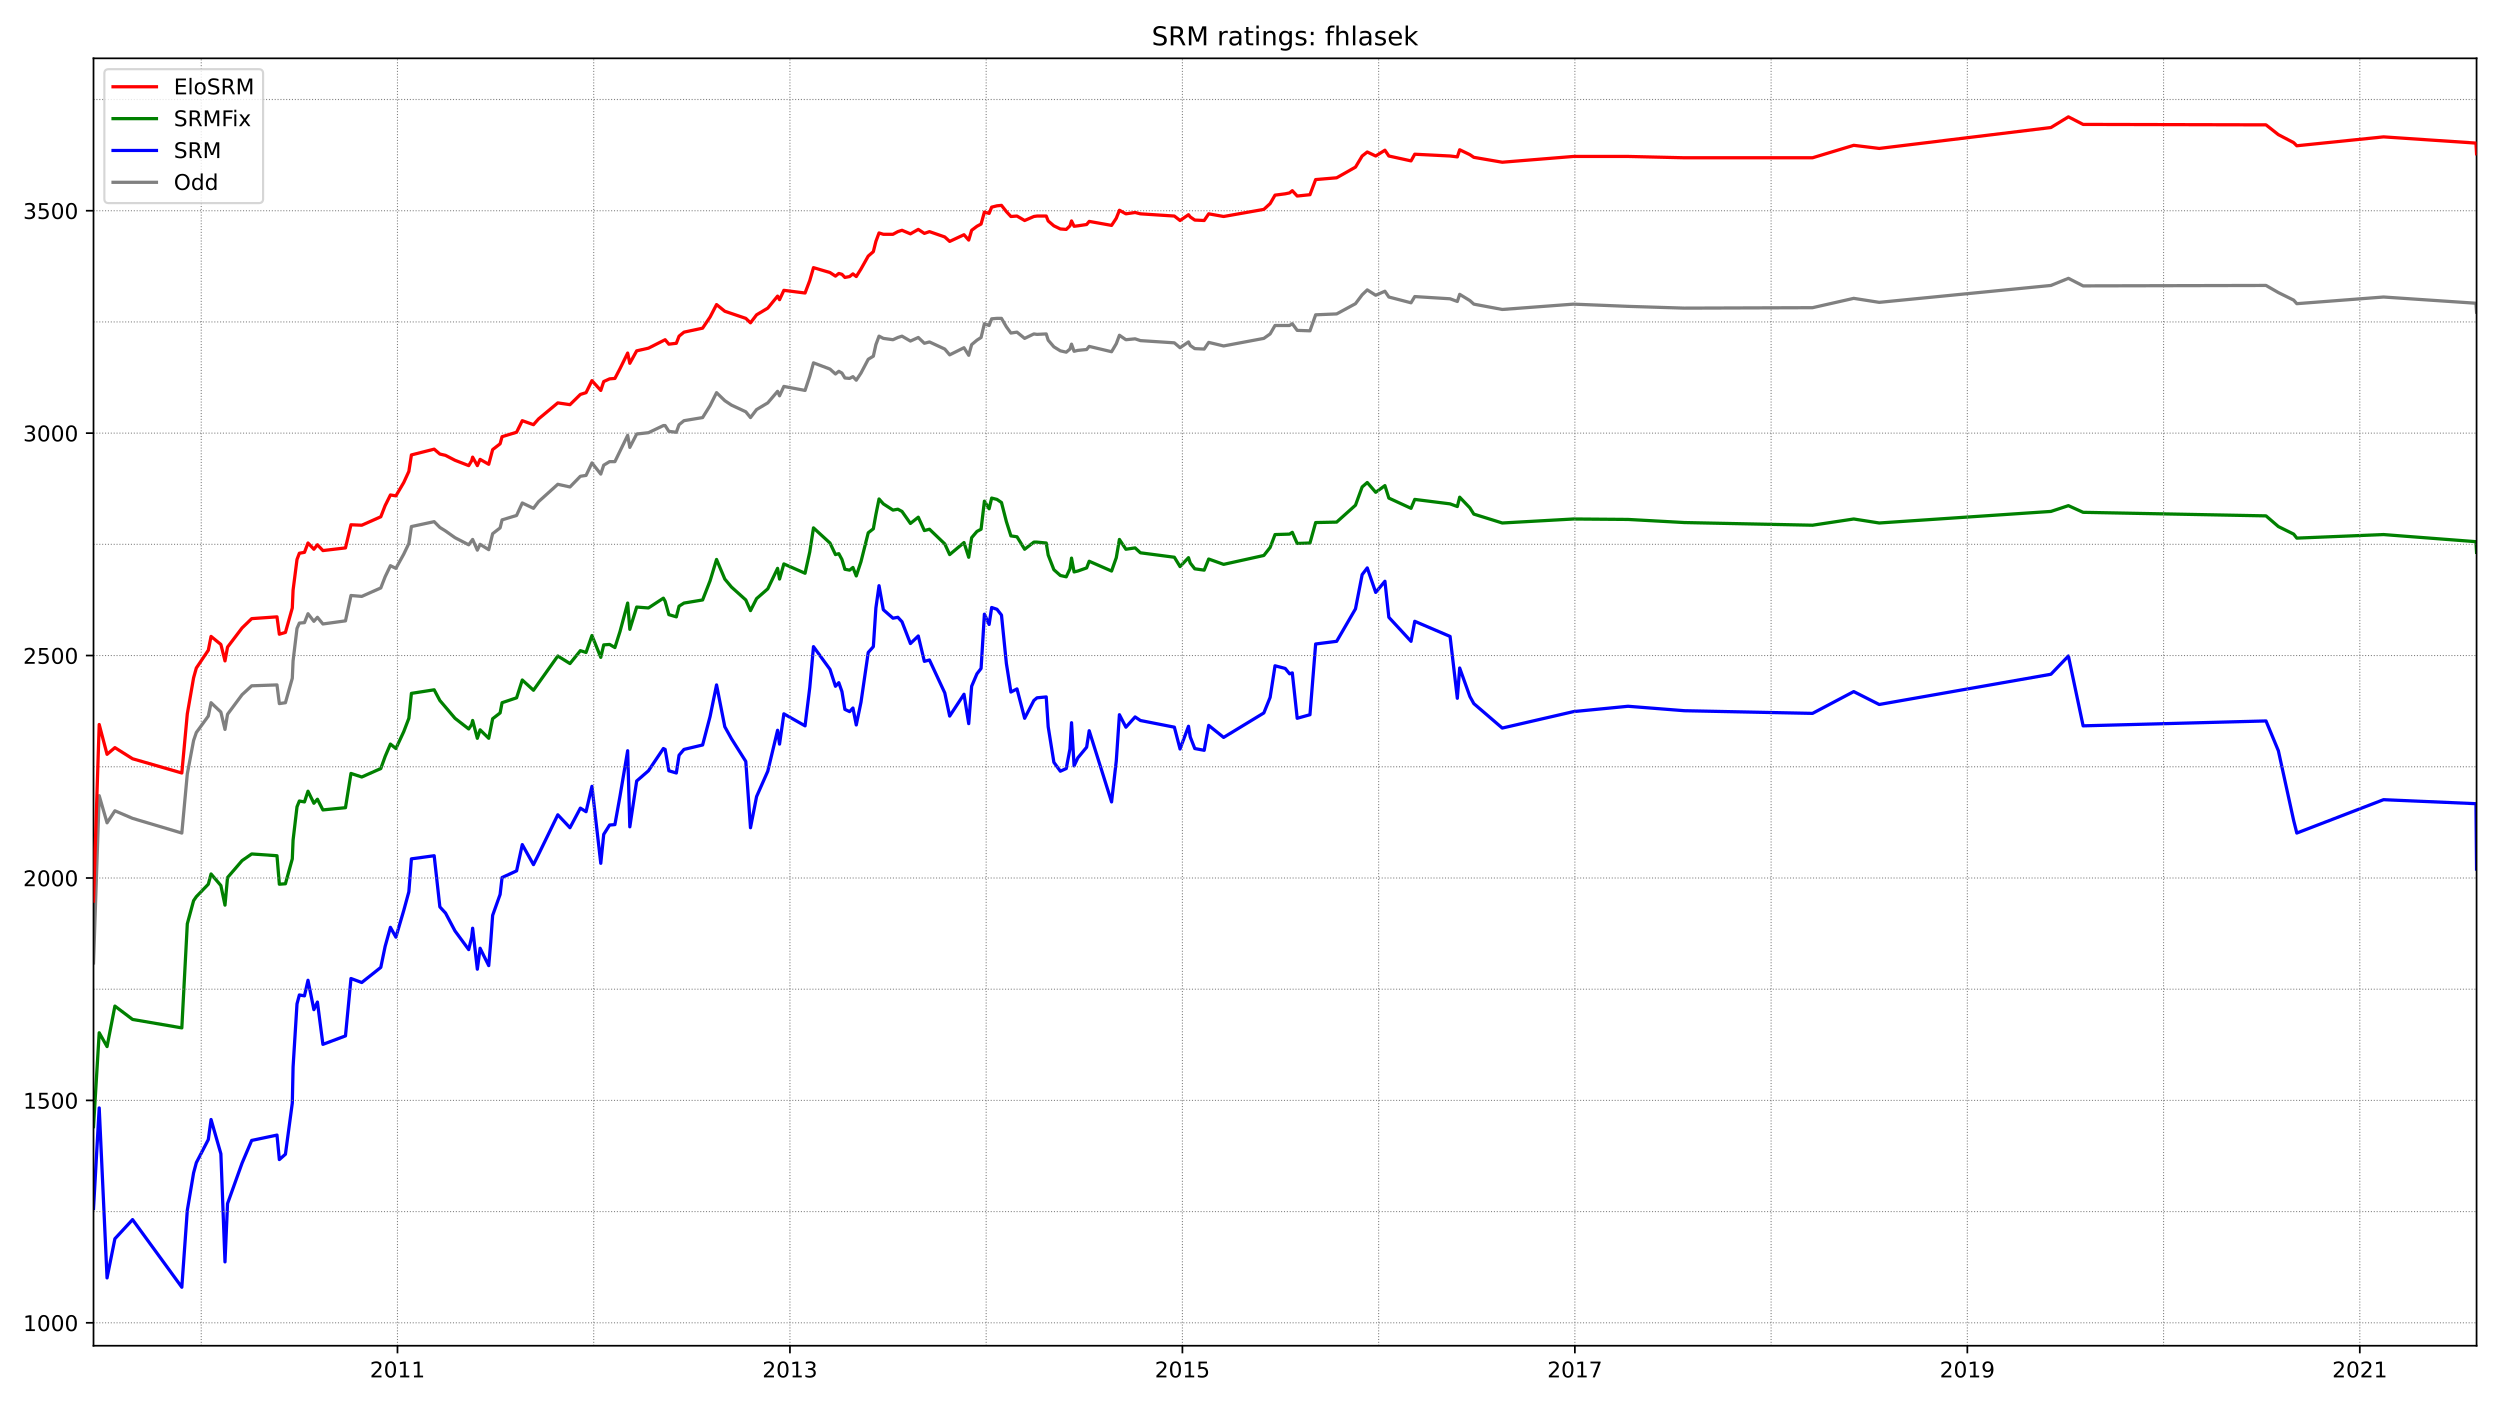 <?xml version="1.0" encoding="utf-8" standalone="no"?>
<!DOCTYPE svg PUBLIC "-//W3C//DTD SVG 1.1//EN"
  "http://www.w3.org/Graphics/SVG/1.1/DTD/svg11.dtd">
<!-- Created with matplotlib (https://matplotlib.org/) -->
<svg height="648pt" version="1.1" viewBox="0 0 1152 648" width="1152pt" xmlns="http://www.w3.org/2000/svg" xmlns:xlink="http://www.w3.org/1999/xlink">
 <defs>
  <style type="text/css">*{stroke-linecap:butt;stroke-linejoin:round;}</style>
 </defs>
 <g id="figure_1">
  <g id="patch_1">
   <path d="M 0 648 
L 1152 648 
L 1152 0 
L 0 0 
z
" style="fill:#ffffff;"/>
  </g>
  <g id="axes_1">
   <g id="patch_2">
    <path d="M 43.09 620.12 
L 1141.2 620.12 
L 1141.2 26.88 
L 43.09 26.88 
z
" style="fill:#ffffff;"/>
   </g>
   <g id="line2d_1">
    <path clip-path="url(#p558e9cac4d)" d="M 43.09 443.722 
L 45.712 366.649 
L 49.329 379.153 
L 52.946 373.618 
L 61.084 377.103 
L 83.781 383.867 
L 86.313 356.605 
L 89.206 341.231 
L 90.472 337.541 
L 95.988 329.957 
L 97.254 323.807 
L 101.775 328.112 
L 103.674 336.106 
L 104.85 329.137 
L 111.541 320.118 
L 115.972 316.018 
L 127.637 315.608 
L 128.722 324.217 
L 131.525 323.807 
L 134.69 312.533 
L 135.051 304.539 
L 136.86 289.575 
L 137.945 287.116 
L 140.296 286.911 
L 141.924 282.811 
L 144.636 286.296 
L 146.264 284.451 
L 148.796 287.526 
L 159.195 286.091 
L 161.726 274.407 
L 166.7 274.817 
L 175.471 270.922 
L 177.46 265.797 
L 179.902 260.673 
L 182.434 261.903 
L 186.05 255.343 
L 188.401 250.424 
L 189.577 242.634 
L 200.066 240.38 
L 202.688 243.044 
L 205.311 244.684 
L 209.651 247.759 
L 215.981 251.039 
L 217.789 248.579 
L 219.959 253.498 
L 221.225 250.834 
L 225.204 253.293 
L 227.013 245.914 
L 230.449 243.249 
L 231.353 239.56 
L 238.044 237.51 
L 240.667 231.77 
L 245.821 234.23 
L 248.172 231.155 
L 257.033 223.161 
L 262.64 224.391 
L 267.432 219.471 
L 270.054 219.061 
L 272.767 213.322 
L 276.836 218.446 
L 278.193 214.347 
L 280.905 212.707 
L 283.347 212.707 
L 289.224 200.613 
L 290.219 206.147 
L 293.384 199.998 
L 298.809 199.383 
L 305.682 196.103 
L 306.495 196.103 
L 308.213 198.768 
L 311.65 199.178 
L 312.915 195.693 
L 315.176 193.849 
L 323.766 192.414 
L 327.202 186.879 
L 330.186 180.935 
L 333.984 184.624 
L 337.059 186.674 
L 343.66 189.749 
L 345.83 192.414 
L 348.633 188.724 
L 353.787 185.649 
L 358.308 180.32 
L 359.213 182.37 
L 361.202 178.065 
L 370.968 179.91 
L 373.138 173.35 
L 374.856 167.201 
L 382.452 170.071 
L 384.983 172.325 
L 386.521 171.095 
L 387.967 171.915 
L 389.324 174.17 
L 391.494 174.375 
L 393.031 173.555 
L 394.568 175.195 
L 396.739 171.915 
L 400.084 165.561 
L 402.435 164.126 
L 403.611 158.797 
L 405.058 154.902 
L 407.047 155.927 
L 411.478 156.542 
L 413.738 155.517 
L 415.637 154.902 
L 419.525 157.157 
L 423.142 155.517 
L 425.946 158.182 
L 428.297 157.567 
L 435.35 160.846 
L 437.61 163.511 
L 444.211 160.231 
L 446.381 163.716 
L 447.738 158.797 
L 450.179 156.747 
L 452.078 155.517 
L 453.615 149.162 
L 455.785 149.982 
L 456.961 146.908 
L 459.402 146.703 
L 461.482 146.703 
L 463.743 150.597 
L 465.823 153.467 
L 468.626 153.057 
L 472.152 155.927 
L 476.402 153.877 
L 477.849 154.082 
L 482.099 153.877 
L 483.003 156.747 
L 485.625 159.821 
L 488.609 161.666 
L 491.322 162.281 
L 493.04 160.846 
L 493.764 158.592 
L 494.939 161.871 
L 496.657 161.461 
L 500.726 161.051 
L 501.902 159.616 
L 512.21 162.076 
L 514.38 158.387 
L 515.827 154.492 
L 518.811 156.542 
L 523.061 156.132 
L 525.502 156.952 
L 541.146 157.977 
L 543.768 160.231 
L 547.656 157.567 
L 548.47 159.206 
L 550.55 160.641 
L 554.89 160.846 
L 556.97 157.772 
L 563.842 159.411 
L 582.379 155.927 
L 585.273 153.877 
L 587.533 149.982 
L 594.225 149.982 
L 595.491 149.162 
L 597.751 152.237 
L 603.629 152.442 
L 606.251 145.063 
L 615.927 144.653 
L 624.607 139.938 
L 627.682 135.838 
L 630.033 133.584 
L 633.921 136.043 
L 638.171 134.199 
L 639.979 136.863 
L 650.197 139.528 
L 651.915 136.658 
L 668.192 137.683 
L 671.537 138.913 
L 672.622 135.633 
L 677.324 138.503 
L 679.133 140.143 
L 692.244 142.603 
L 725.068 140.143 
L 750.206 141.168 
L 776.158 141.988 
L 835.205 141.783 
L 854.194 137.478 
L 865.949 139.323 
L 945.07 131.534 
L 953.118 128.254 
L 959.9 131.739 
L 1044.175 131.534 
L 1049.872 134.814 
L 1056.925 138.298 
L 1058.372 139.938 
L 1098.339 136.863 
L 1140.929 139.733 
L 1141.2 143.833 
L 1141.2 143.833 
" style="fill:none;stroke:#808080;stroke-linecap:square;stroke-width:1.5;"/>
   </g>
   <g id="line2d_2">
    <path clip-path="url(#p558e9cac4d)" d="M 43.09 556.873 
L 45.712 510.547 
L 49.329 588.85 
L 52.946 570.811 
L 61.084 561.997 
L 83.781 593.155 
L 86.313 557.693 
L 89.206 540.474 
L 90.472 535.759 
L 95.988 525.1 
L 97.254 515.876 
L 101.775 531.66 
L 103.674 581.471 
L 104.85 554.618 
L 111.541 535.964 
L 115.972 525.51 
L 127.637 523.051 
L 128.722 534.325 
L 131.525 531.865 
L 134.69 508.292 
L 135.051 491.688 
L 136.86 462.581 
L 137.945 458.481 
L 140.296 458.891 
L 141.924 451.717 
L 144.636 465.245 
L 146.264 461.761 
L 148.796 481.234 
L 159.195 477.339 
L 161.726 450.897 
L 166.7 452.741 
L 175.471 445.772 
L 177.46 436.138 
L 179.902 427.324 
L 182.434 431.833 
L 186.05 419.534 
L 188.401 410.925 
L 189.577 395.756 
L 200.066 394.321 
L 202.688 417.894 
L 205.311 420.764 
L 209.651 428.964 
L 215.981 437.573 
L 217.337 431.833 
L 217.789 427.734 
L 219.959 446.592 
L 221.225 436.958 
L 225.204 444.952 
L 226.108 434.293 
L 227.013 421.789 
L 230.449 412.155 
L 231.353 404.366 
L 238.044 401.291 
L 240.667 389.197 
L 245.821 398.421 
L 248.172 393.707 
L 257.033 375.463 
L 262.64 381.408 
L 267.432 372.388 
L 270.054 374.028 
L 272.767 362.344 
L 276.836 397.806 
L 278.193 384.482 
L 280.905 380.178 
L 283.347 379.973 
L 285.698 366.854 
L 289.224 345.946 
L 290.219 380.998 
L 293.384 359.884 
L 298.809 355.17 
L 305.682 344.921 
L 306.495 345.331 
L 308.213 355.17 
L 311.65 356.195 
L 312.915 347.995 
L 315.176 345.331 
L 323.766 343.281 
L 327.202 330.162 
L 330.186 315.608 
L 333.984 334.877 
L 337.059 340.411 
L 343.66 350.865 
L 345.83 381.408 
L 348.633 367.059 
L 353.787 355.375 
L 358.308 336.516 
L 359.213 342.871 
L 361.202 328.932 
L 370.968 334.467 
L 373.138 316.838 
L 374.856 297.98 
L 382.452 308.434 
L 384.983 316.223 
L 386.521 314.583 
L 387.967 318.683 
L 389.324 326.882 
L 391.494 327.907 
L 393.031 326.267 
L 394.568 334.057 
L 396.739 323.602 
L 400.084 300.644 
L 402.435 297.98 
L 403.611 280.146 
L 405.058 269.897 
L 407.047 280.966 
L 411.478 284.861 
L 413.738 284.451 
L 415.637 286.501 
L 419.525 296.545 
L 423.142 293.06 
L 425.946 304.744 
L 428.297 304.129 
L 435.35 319.298 
L 437.61 329.957 
L 444.211 319.913 
L 446.381 333.442 
L 447.738 316.223 
L 450.179 310.484 
L 452.078 308.024 
L 453.615 283.016 
L 455.785 287.731 
L 456.961 279.941 
L 459.402 280.761 
L 461.482 283.426 
L 463.743 305.769 
L 465.823 318.888 
L 468.626 317.453 
L 472.152 330.982 
L 476.402 322.783 
L 477.849 321.553 
L 482.099 321.143 
L 483.003 334.877 
L 485.625 351.275 
L 488.609 355.375 
L 491.322 354.145 
L 493.04 345.126 
L 493.764 333.032 
L 494.939 352.915 
L 496.657 349.225 
L 500.726 344.306 
L 501.902 336.721 
L 512.21 369.519 
L 514.38 350.66 
L 515.827 329.342 
L 518.811 335.082 
L 523.061 330.367 
L 525.502 332.007 
L 541.146 335.082 
L 543.768 345.126 
L 547.656 334.672 
L 548.47 339.591 
L 550.55 344.921 
L 554.89 345.741 
L 556.97 334.262 
L 563.842 339.796 
L 582.379 328.522 
L 585.273 321.348 
L 587.533 306.794 
L 592.235 308.024 
L 594.225 310.484 
L 595.491 310.074 
L 597.751 330.982 
L 603.629 329.342 
L 606.251 296.75 
L 615.927 295.52 
L 624.607 280.556 
L 627.682 264.772 
L 630.033 261.698 
L 633.921 272.972 
L 638.171 267.847 
L 639.979 284.451 
L 650.197 295.52 
L 651.915 286.296 
L 668.192 293.265 
L 671.537 321.758 
L 672.622 307.819 
L 677.324 320.938 
L 679.133 324.217 
L 692.244 335.491 
L 725.068 327.907 
L 750.206 325.447 
L 776.158 327.497 
L 835.205 328.727 
L 854.194 318.683 
L 865.949 324.627 
L 945.07 310.689 
L 953.118 302.284 
L 959.9 334.467 
L 1044.175 332.212 
L 1049.872 345.946 
L 1056.925 378.128 
L 1058.372 383.867 
L 1098.339 368.494 
L 1140.929 370.339 
L 1141.2 400.471 
L 1141.2 400.471 
" style="fill:none;stroke:#0000ff;stroke-linecap:square;stroke-width:1.5;"/>
   </g>
   <g id="matplotlib.axis_1">
    <g id="xtick_1">
     <g id="line2d_3">
      <defs>
       <path d="M 0 0 
L 0 3.5 
" id="m9ccc9285e4" style="stroke:#000000;stroke-width:0.8;"/>
      </defs>
      <g>
       <use style="stroke:#000000;stroke-width:0.8;" x="183.157" xlink:href="#m9ccc9285e4" y="620.12"/>
      </g>
     </g>
     <g id="text_1">
      <!-- 2011 -->
      <g transform="translate(170.432 634.718)scale(0.1 -0.1)">
       <defs>
        <path d="M 19.188 8.297 
L 53.609 8.297 
L 53.609 0 
L 7.328 0 
L 7.328 8.297 
Q 12.938 14.109 22.625 23.891 
Q 32.328 33.688 34.812 36.531 
Q 39.547 41.844 41.422 45.531 
Q 43.312 49.219 43.312 52.781 
Q 43.312 58.594 39.234 62.25 
Q 35.156 65.922 28.609 65.922 
Q 23.969 65.922 18.812 64.312 
Q 13.672 62.703 7.812 59.422 
L 7.812 69.391 
Q 13.766 71.781 18.938 73 
Q 24.125 74.219 28.422 74.219 
Q 39.75 74.219 46.484 68.547 
Q 53.219 62.891 53.219 53.422 
Q 53.219 48.922 51.531 44.891 
Q 49.859 40.875 45.406 35.406 
Q 44.188 33.984 37.641 27.219 
Q 31.109 20.453 19.188 8.297 
z
" id="DejaVuSans-50"/>
        <path d="M 31.781 66.406 
Q 24.172 66.406 20.328 58.906 
Q 16.5 51.422 16.5 36.375 
Q 16.5 21.391 20.328 13.891 
Q 24.172 6.391 31.781 6.391 
Q 39.453 6.391 43.281 13.891 
Q 47.125 21.391 47.125 36.375 
Q 47.125 51.422 43.281 58.906 
Q 39.453 66.406 31.781 66.406 
z
M 31.781 74.219 
Q 44.047 74.219 50.516 64.516 
Q 56.984 54.828 56.984 36.375 
Q 56.984 17.969 50.516 8.266 
Q 44.047 -1.422 31.781 -1.422 
Q 19.531 -1.422 13.062 8.266 
Q 6.594 17.969 6.594 36.375 
Q 6.594 54.828 13.062 64.516 
Q 19.531 74.219 31.781 74.219 
z
" id="DejaVuSans-48"/>
        <path d="M 12.406 8.297 
L 28.516 8.297 
L 28.516 63.922 
L 10.984 60.406 
L 10.984 69.391 
L 28.422 72.906 
L 38.281 72.906 
L 38.281 8.297 
L 54.391 8.297 
L 54.391 0 
L 12.406 0 
z
" id="DejaVuSans-49"/>
       </defs>
       <use xlink:href="#DejaVuSans-50"/>
       <use x="63.623" xlink:href="#DejaVuSans-48"/>
       <use x="127.246" xlink:href="#DejaVuSans-49"/>
       <use x="190.869" xlink:href="#DejaVuSans-49"/>
      </g>
     </g>
    </g>
    <g id="xtick_2">
     <g id="line2d_4">
      <g>
       <use style="stroke:#000000;stroke-width:0.8;" x="364.005" xlink:href="#m9ccc9285e4" y="620.12"/>
      </g>
     </g>
     <g id="text_2">
      <!-- 2013 -->
      <g transform="translate(351.28 634.718)scale(0.1 -0.1)">
       <defs>
        <path d="M 40.578 39.312 
Q 47.656 37.797 51.625 33 
Q 55.609 28.219 55.609 21.188 
Q 55.609 10.406 48.188 4.484 
Q 40.766 -1.422 27.094 -1.422 
Q 22.516 -1.422 17.656 -0.516 
Q 12.797 0.391 7.625 2.203 
L 7.625 11.719 
Q 11.719 9.328 16.594 8.109 
Q 21.484 6.891 26.812 6.891 
Q 36.078 6.891 40.938 10.547 
Q 45.797 14.203 45.797 21.188 
Q 45.797 27.641 41.281 31.266 
Q 36.766 34.906 28.719 34.906 
L 20.219 34.906 
L 20.219 43.016 
L 29.109 43.016 
Q 36.375 43.016 40.234 45.922 
Q 44.094 48.828 44.094 54.297 
Q 44.094 59.906 40.109 62.906 
Q 36.141 65.922 28.719 65.922 
Q 24.656 65.922 20.016 65.031 
Q 15.375 64.156 9.812 62.312 
L 9.812 71.094 
Q 15.438 72.656 20.344 73.438 
Q 25.25 74.219 29.594 74.219 
Q 40.828 74.219 47.359 69.109 
Q 53.906 64.016 53.906 55.328 
Q 53.906 49.266 50.438 45.094 
Q 46.969 40.922 40.578 39.312 
z
" id="DejaVuSans-51"/>
       </defs>
       <use xlink:href="#DejaVuSans-50"/>
       <use x="63.623" xlink:href="#DejaVuSans-48"/>
       <use x="127.246" xlink:href="#DejaVuSans-49"/>
       <use x="190.869" xlink:href="#DejaVuSans-51"/>
      </g>
     </g>
    </g>
    <g id="xtick_3">
     <g id="line2d_5">
      <g>
       <use style="stroke:#000000;stroke-width:0.8;" x="544.853" xlink:href="#m9ccc9285e4" y="620.12"/>
      </g>
     </g>
     <g id="text_3">
      <!-- 2015 -->
      <g transform="translate(532.128 634.718)scale(0.1 -0.1)">
       <defs>
        <path d="M 10.797 72.906 
L 49.516 72.906 
L 49.516 64.594 
L 19.828 64.594 
L 19.828 46.734 
Q 21.969 47.469 24.109 47.828 
Q 26.266 48.188 28.422 48.188 
Q 40.625 48.188 47.75 41.5 
Q 54.891 34.812 54.891 23.391 
Q 54.891 11.625 47.562 5.094 
Q 40.234 -1.422 26.906 -1.422 
Q 22.312 -1.422 17.547 -0.641 
Q 12.797 0.141 7.719 1.703 
L 7.719 11.625 
Q 12.109 9.234 16.797 8.062 
Q 21.484 6.891 26.703 6.891 
Q 35.156 6.891 40.078 11.328 
Q 45.016 15.766 45.016 23.391 
Q 45.016 31 40.078 35.438 
Q 35.156 39.891 26.703 39.891 
Q 22.75 39.891 18.812 39.016 
Q 14.891 38.141 10.797 36.281 
z
" id="DejaVuSans-53"/>
       </defs>
       <use xlink:href="#DejaVuSans-50"/>
       <use x="63.623" xlink:href="#DejaVuSans-48"/>
       <use x="127.246" xlink:href="#DejaVuSans-49"/>
       <use x="190.869" xlink:href="#DejaVuSans-53"/>
      </g>
     </g>
    </g>
    <g id="xtick_4">
     <g id="line2d_6">
      <g>
       <use style="stroke:#000000;stroke-width:0.8;" x="725.701" xlink:href="#m9ccc9285e4" y="620.12"/>
      </g>
     </g>
     <g id="text_4">
      <!-- 2017 -->
      <g transform="translate(712.976 634.718)scale(0.1 -0.1)">
       <defs>
        <path d="M 8.203 72.906 
L 55.078 72.906 
L 55.078 68.703 
L 28.609 0 
L 18.312 0 
L 43.219 64.594 
L 8.203 64.594 
z
" id="DejaVuSans-55"/>
       </defs>
       <use xlink:href="#DejaVuSans-50"/>
       <use x="63.623" xlink:href="#DejaVuSans-48"/>
       <use x="127.246" xlink:href="#DejaVuSans-49"/>
       <use x="190.869" xlink:href="#DejaVuSans-55"/>
      </g>
     </g>
    </g>
    <g id="xtick_5">
     <g id="line2d_7">
      <g>
       <use style="stroke:#000000;stroke-width:0.8;" x="906.55" xlink:href="#m9ccc9285e4" y="620.12"/>
      </g>
     </g>
     <g id="text_5">
      <!-- 2019 -->
      <g transform="translate(893.825 634.718)scale(0.1 -0.1)">
       <defs>
        <path d="M 10.984 1.516 
L 10.984 10.5 
Q 14.703 8.734 18.5 7.812 
Q 22.312 6.891 25.984 6.891 
Q 35.75 6.891 40.891 13.453 
Q 46.047 20.016 46.781 33.406 
Q 43.953 29.203 39.594 26.953 
Q 35.25 24.703 29.984 24.703 
Q 19.047 24.703 12.672 31.312 
Q 6.297 37.938 6.297 49.422 
Q 6.297 60.641 12.938 67.422 
Q 19.578 74.219 30.609 74.219 
Q 43.266 74.219 49.922 64.516 
Q 56.594 54.828 56.594 36.375 
Q 56.594 19.141 48.406 8.859 
Q 40.234 -1.422 26.422 -1.422 
Q 22.703 -1.422 18.891 -0.688 
Q 15.094 0.047 10.984 1.516 
z
M 30.609 32.422 
Q 37.25 32.422 41.125 36.953 
Q 45.016 41.5 45.016 49.422 
Q 45.016 57.281 41.125 61.844 
Q 37.25 66.406 30.609 66.406 
Q 23.969 66.406 20.094 61.844 
Q 16.219 57.281 16.219 49.422 
Q 16.219 41.5 20.094 36.953 
Q 23.969 32.422 30.609 32.422 
z
" id="DejaVuSans-57"/>
       </defs>
       <use xlink:href="#DejaVuSans-50"/>
       <use x="63.623" xlink:href="#DejaVuSans-48"/>
       <use x="127.246" xlink:href="#DejaVuSans-49"/>
       <use x="190.869" xlink:href="#DejaVuSans-57"/>
      </g>
     </g>
    </g>
    <g id="xtick_6">
     <g id="line2d_8">
      <g>
       <use style="stroke:#000000;stroke-width:0.8;" x="1087.398" xlink:href="#m9ccc9285e4" y="620.12"/>
      </g>
     </g>
     <g id="text_6">
      <!-- 2021 -->
      <g transform="translate(1074.673 634.718)scale(0.1 -0.1)">
       <use xlink:href="#DejaVuSans-50"/>
       <use x="63.623" xlink:href="#DejaVuSans-48"/>
       <use x="127.246" xlink:href="#DejaVuSans-50"/>
       <use x="190.869" xlink:href="#DejaVuSans-49"/>
      </g>
     </g>
    </g>
   </g>
   <g id="matplotlib.axis_2">
    <g id="ytick_1">
     <g id="line2d_9">
      <defs>
       <path d="M 0 0 
L -3.5 0 
" id="m93fde16dc1" style="stroke:#000000;stroke-width:0.8;"/>
      </defs>
      <g>
       <use style="stroke:#000000;stroke-width:0.8;" x="43.09" xlink:href="#m93fde16dc1" y="609.553"/>
      </g>
     </g>
     <g id="text_7">
      <!-- 1000 -->
      <g transform="translate(10.64 613.352)scale(0.1 -0.1)">
       <use xlink:href="#DejaVuSans-49"/>
       <use x="63.623" xlink:href="#DejaVuSans-48"/>
       <use x="127.246" xlink:href="#DejaVuSans-48"/>
       <use x="190.869" xlink:href="#DejaVuSans-48"/>
      </g>
     </g>
    </g>
    <g id="ytick_2">
     <g id="line2d_10">
      <g>
       <use style="stroke:#000000;stroke-width:0.8;" x="43.09" xlink:href="#m93fde16dc1" y="507.062"/>
      </g>
     </g>
     <g id="text_8">
      <!-- 1500 -->
      <g transform="translate(10.64 510.861)scale(0.1 -0.1)">
       <use xlink:href="#DejaVuSans-49"/>
       <use x="63.623" xlink:href="#DejaVuSans-53"/>
       <use x="127.246" xlink:href="#DejaVuSans-48"/>
       <use x="190.869" xlink:href="#DejaVuSans-48"/>
      </g>
     </g>
    </g>
    <g id="ytick_3">
     <g id="line2d_11">
      <g>
       <use style="stroke:#000000;stroke-width:0.8;" x="43.09" xlink:href="#m93fde16dc1" y="404.571"/>
      </g>
     </g>
     <g id="text_9">
      <!-- 2000 -->
      <g transform="translate(10.64 408.37)scale(0.1 -0.1)">
       <use xlink:href="#DejaVuSans-50"/>
       <use x="63.623" xlink:href="#DejaVuSans-48"/>
       <use x="127.246" xlink:href="#DejaVuSans-48"/>
       <use x="190.869" xlink:href="#DejaVuSans-48"/>
      </g>
     </g>
    </g>
    <g id="ytick_4">
     <g id="line2d_12">
      <g>
       <use style="stroke:#000000;stroke-width:0.8;" x="43.09" xlink:href="#m93fde16dc1" y="302.079"/>
      </g>
     </g>
     <g id="text_10">
      <!-- 2500 -->
      <g transform="translate(10.64 305.879)scale(0.1 -0.1)">
       <use xlink:href="#DejaVuSans-50"/>
       <use x="63.623" xlink:href="#DejaVuSans-53"/>
       <use x="127.246" xlink:href="#DejaVuSans-48"/>
       <use x="190.869" xlink:href="#DejaVuSans-48"/>
      </g>
     </g>
    </g>
    <g id="ytick_5">
     <g id="line2d_13">
      <g>
       <use style="stroke:#000000;stroke-width:0.8;" x="43.09" xlink:href="#m93fde16dc1" y="199.588"/>
      </g>
     </g>
     <g id="text_11">
      <!-- 3000 -->
      <g transform="translate(10.64 203.387)scale(0.1 -0.1)">
       <use xlink:href="#DejaVuSans-51"/>
       <use x="63.623" xlink:href="#DejaVuSans-48"/>
       <use x="127.246" xlink:href="#DejaVuSans-48"/>
       <use x="190.869" xlink:href="#DejaVuSans-48"/>
      </g>
     </g>
    </g>
    <g id="ytick_6">
     <g id="line2d_14">
      <g>
       <use style="stroke:#000000;stroke-width:0.8;" x="43.09" xlink:href="#m93fde16dc1" y="97.097"/>
      </g>
     </g>
     <g id="text_12">
      <!-- 3500 -->
      <g transform="translate(10.64 100.896)scale(0.1 -0.1)">
       <use xlink:href="#DejaVuSans-51"/>
       <use x="63.623" xlink:href="#DejaVuSans-53"/>
       <use x="127.246" xlink:href="#DejaVuSans-48"/>
       <use x="190.869" xlink:href="#DejaVuSans-48"/>
      </g>
     </g>
    </g>
   </g>
   <g id="line2d_15">
    <path clip-path="url(#p558e9cac4d)" d="M 43.09 519.156 
L 45.712 475.905 
L 49.329 482.259 
L 52.946 463.606 
L 61.084 469.755 
L 83.781 473.65 
L 86.313 425.684 
L 89.206 415.025 
L 90.472 413.18 
L 95.988 407.44 
L 97.254 402.726 
L 101.775 408.055 
L 103.674 417.075 
L 104.85 404.366 
L 111.541 396.576 
L 115.972 393.502 
L 127.637 394.321 
L 128.722 407.44 
L 131.525 407.235 
L 134.69 395.756 
L 135.051 387.147 
L 136.86 371.773 
L 137.945 369.109 
L 140.296 369.519 
L 141.924 364.599 
L 144.636 370.134 
L 146.264 368.289 
L 148.796 373.208 
L 159.195 372.183 
L 161.726 356.4 
L 166.7 358.04 
L 175.471 354.145 
L 177.46 348.61 
L 179.902 342.871 
L 182.434 344.921 
L 186.05 337.131 
L 188.401 330.982 
L 189.577 319.503 
L 200.066 317.863 
L 202.688 322.783 
L 209.651 330.982 
L 215.981 335.901 
L 217.337 333.852 
L 217.789 332.007 
L 219.959 340.206 
L 221.225 336.311 
L 225.204 340.206 
L 227.013 331.187 
L 230.449 328.522 
L 231.353 323.807 
L 238.044 321.553 
L 240.667 313.353 
L 245.821 318.068 
L 257.033 302.284 
L 262.64 305.769 
L 267.432 299.825 
L 270.054 300.644 
L 272.767 292.855 
L 276.836 302.899 
L 278.193 297.16 
L 280.905 296.955 
L 283.347 298.39 
L 285.698 291.01 
L 289.224 277.891 
L 290.219 289.985 
L 293.384 279.736 
L 298.809 280.146 
L 305.682 275.637 
L 306.495 277.071 
L 308.213 283.221 
L 311.65 284.246 
L 312.915 279.326 
L 315.176 277.891 
L 323.766 276.457 
L 327.202 267.642 
L 330.186 257.803 
L 333.984 266.822 
L 337.059 270.512 
L 343.66 276.457 
L 345.83 281.376 
L 348.633 275.842 
L 353.787 271.332 
L 358.308 261.903 
L 359.213 266.822 
L 361.202 259.853 
L 370.968 264.158 
L 373.138 254.318 
L 374.856 243.249 
L 382.452 250.219 
L 384.983 255.548 
L 386.521 255.138 
L 387.967 257.803 
L 389.324 262.313 
L 391.494 262.723 
L 393.031 261.493 
L 394.568 265.387 
L 396.739 258.828 
L 400.084 245.504 
L 402.435 243.659 
L 403.611 237.1 
L 405.058 229.925 
L 407.047 232.18 
L 411.478 235.05 
L 413.738 234.64 
L 415.637 235.665 
L 419.525 241.2 
L 423.142 238.33 
L 425.946 244.479 
L 428.297 243.864 
L 435.35 250.629 
L 437.61 255.548 
L 444.211 250.014 
L 446.381 256.778 
L 447.738 247.759 
L 450.179 244.889 
L 452.078 243.864 
L 453.615 230.95 
L 455.785 234.435 
L 456.961 229.516 
L 459.402 230.13 
L 461.482 231.565 
L 463.743 240.38 
L 465.823 246.939 
L 468.626 247.349 
L 472.152 253.088 
L 476.402 249.809 
L 477.849 249.809 
L 482.099 250.219 
L 483.003 255.753 
L 485.625 262.518 
L 488.609 265.182 
L 491.322 265.797 
L 493.04 262.108 
L 493.764 257.188 
L 494.939 263.543 
L 496.657 263.133 
L 500.726 261.698 
L 501.902 258.623 
L 512.21 263.133 
L 514.38 256.983 
L 515.827 248.579 
L 518.811 253.088 
L 523.061 252.474 
L 525.502 254.728 
L 541.146 256.778 
L 543.768 261.083 
L 547.656 256.983 
L 548.47 259.443 
L 550.55 262.108 
L 554.89 262.723 
L 556.97 257.598 
L 563.842 260.058 
L 582.379 255.958 
L 585.273 252.269 
L 587.533 246.324 
L 594.225 246.119 
L 595.491 245.299 
L 597.751 250.424 
L 603.629 250.219 
L 606.251 240.79 
L 615.927 240.585 
L 624.607 232.795 
L 627.682 224.391 
L 630.033 222.341 
L 633.921 226.851 
L 638.171 223.776 
L 639.979 229.516 
L 650.197 234.23 
L 651.915 230.13 
L 668.192 232.18 
L 671.537 233.41 
L 672.622 229.106 
L 677.324 234.025 
L 679.133 236.895 
L 692.244 240.995 
L 725.068 239.15 
L 750.206 239.355 
L 776.158 240.79 
L 835.205 242.019 
L 854.194 239.15 
L 865.949 240.995 
L 945.07 235.665 
L 953.118 233 
L 959.9 236.075 
L 1044.175 237.715 
L 1049.872 242.634 
L 1056.925 246.119 
L 1058.372 247.964 
L 1098.339 246.324 
L 1140.929 249.604 
L 1141.2 254.523 
L 1141.2 254.523 
" style="fill:none;stroke:#008000;stroke-linecap:square;stroke-width:1.5;"/>
   </g>
   <g id="line2d_16">
    <path clip-path="url(#p558e9cac4d)" d="M 43.09 609.553 
L 1141.2 609.553 
" style="fill:none;stroke:#808080;stroke-dasharray:0.5,0.825;stroke-dashoffset:0;stroke-width:0.5;"/>
   </g>
   <g id="line2d_17">
    <path clip-path="url(#p558e9cac4d)" d="M 43.09 558.308 
L 1141.2 558.308 
" style="fill:none;stroke:#808080;stroke-dasharray:0.5,0.825;stroke-dashoffset:0;stroke-width:0.5;"/>
   </g>
   <g id="line2d_18">
    <path clip-path="url(#p558e9cac4d)" d="M 43.09 507.062 
L 1141.2 507.062 
" style="fill:none;stroke:#808080;stroke-dasharray:0.5,0.825;stroke-dashoffset:0;stroke-width:0.5;"/>
   </g>
   <g id="line2d_19">
    <path clip-path="url(#p558e9cac4d)" d="M 43.09 455.816 
L 1141.2 455.816 
" style="fill:none;stroke:#808080;stroke-dasharray:0.5,0.825;stroke-dashoffset:0;stroke-width:0.5;"/>
   </g>
   <g id="line2d_20">
    <path clip-path="url(#p558e9cac4d)" d="M 43.09 404.571 
L 1141.2 404.571 
" style="fill:none;stroke:#808080;stroke-dasharray:0.5,0.825;stroke-dashoffset:0;stroke-width:0.5;"/>
   </g>
   <g id="line2d_21">
    <path clip-path="url(#p558e9cac4d)" d="M 43.09 353.325 
L 1141.2 353.325 
" style="fill:none;stroke:#808080;stroke-dasharray:0.5,0.825;stroke-dashoffset:0;stroke-width:0.5;"/>
   </g>
   <g id="line2d_22">
    <path clip-path="url(#p558e9cac4d)" d="M 43.09 302.079 
L 1141.2 302.079 
" style="fill:none;stroke:#808080;stroke-dasharray:0.5,0.825;stroke-dashoffset:0;stroke-width:0.5;"/>
   </g>
   <g id="line2d_23">
    <path clip-path="url(#p558e9cac4d)" d="M 43.09 250.834 
L 1141.2 250.834 
" style="fill:none;stroke:#808080;stroke-dasharray:0.5,0.825;stroke-dashoffset:0;stroke-width:0.5;"/>
   </g>
   <g id="line2d_24">
    <path clip-path="url(#p558e9cac4d)" d="M 43.09 199.588 
L 1141.2 199.588 
" style="fill:none;stroke:#808080;stroke-dasharray:0.5,0.825;stroke-dashoffset:0;stroke-width:0.5;"/>
   </g>
   <g id="line2d_25">
    <path clip-path="url(#p558e9cac4d)" d="M 43.09 148.342 
L 1141.2 148.342 
" style="fill:none;stroke:#808080;stroke-dasharray:0.5,0.825;stroke-dashoffset:0;stroke-width:0.5;"/>
   </g>
   <g id="line2d_26">
    <path clip-path="url(#p558e9cac4d)" d="M 43.09 97.097 
L 1141.2 97.097 
" style="fill:none;stroke:#808080;stroke-dasharray:0.5,0.825;stroke-dashoffset:0;stroke-width:0.5;"/>
   </g>
   <g id="line2d_27">
    <path clip-path="url(#p558e9cac4d)" d="M 43.09 45.851 
L 1141.2 45.851 
" style="fill:none;stroke:#808080;stroke-dasharray:0.5,0.825;stroke-dashoffset:0;stroke-width:0.5;"/>
   </g>
   <g id="line2d_28">
    <path clip-path="url(#p558e9cac4d)" d="M 92.733 620.12 
L 92.733 26.88 
" style="fill:none;stroke:#808080;stroke-dasharray:0.5,0.825;stroke-dashoffset:0;stroke-width:0.5;"/>
   </g>
   <g id="line2d_29">
    <path clip-path="url(#p558e9cac4d)" d="M 183.157 620.12 
L 183.157 26.88 
" style="fill:none;stroke:#808080;stroke-dasharray:0.5,0.825;stroke-dashoffset:0;stroke-width:0.5;"/>
   </g>
   <g id="line2d_30">
    <path clip-path="url(#p558e9cac4d)" d="M 273.581 620.12 
L 273.581 26.88 
" style="fill:none;stroke:#808080;stroke-dasharray:0.5,0.825;stroke-dashoffset:0;stroke-width:0.5;"/>
   </g>
   <g id="line2d_31">
    <path clip-path="url(#p558e9cac4d)" d="M 364.005 620.12 
L 364.005 26.88 
" style="fill:none;stroke:#808080;stroke-dasharray:0.5,0.825;stroke-dashoffset:0;stroke-width:0.5;"/>
   </g>
   <g id="line2d_32">
    <path clip-path="url(#p558e9cac4d)" d="M 454.429 620.12 
L 454.429 26.88 
" style="fill:none;stroke:#808080;stroke-dasharray:0.5,0.825;stroke-dashoffset:0;stroke-width:0.5;"/>
   </g>
   <g id="line2d_33">
    <path clip-path="url(#p558e9cac4d)" d="M 544.853 620.12 
L 544.853 26.88 
" style="fill:none;stroke:#808080;stroke-dasharray:0.5,0.825;stroke-dashoffset:0;stroke-width:0.5;"/>
   </g>
   <g id="line2d_34">
    <path clip-path="url(#p558e9cac4d)" d="M 635.277 620.12 
L 635.277 26.88 
" style="fill:none;stroke:#808080;stroke-dasharray:0.5,0.825;stroke-dashoffset:0;stroke-width:0.5;"/>
   </g>
   <g id="line2d_35">
    <path clip-path="url(#p558e9cac4d)" d="M 725.701 620.12 
L 725.701 26.88 
" style="fill:none;stroke:#808080;stroke-dasharray:0.5,0.825;stroke-dashoffset:0;stroke-width:0.5;"/>
   </g>
   <g id="line2d_36">
    <path clip-path="url(#p558e9cac4d)" d="M 816.125 620.12 
L 816.125 26.88 
" style="fill:none;stroke:#808080;stroke-dasharray:0.5,0.825;stroke-dashoffset:0;stroke-width:0.5;"/>
   </g>
   <g id="line2d_37">
    <path clip-path="url(#p558e9cac4d)" d="M 906.55 620.12 
L 906.55 26.88 
" style="fill:none;stroke:#808080;stroke-dasharray:0.5,0.825;stroke-dashoffset:0;stroke-width:0.5;"/>
   </g>
   <g id="line2d_38">
    <path clip-path="url(#p558e9cac4d)" d="M 996.974 620.12 
L 996.974 26.88 
" style="fill:none;stroke:#808080;stroke-dasharray:0.5,0.825;stroke-dashoffset:0;stroke-width:0.5;"/>
   </g>
   <g id="line2d_39">
    <path clip-path="url(#p558e9cac4d)" d="M 1087.398 620.12 
L 1087.398 26.88 
" style="fill:none;stroke:#808080;stroke-dasharray:0.5,0.825;stroke-dashoffset:0;stroke-width:0.5;"/>
   </g>
   <g id="patch_3">
    <path d="M 43.09 620.12 
L 43.09 26.88 
" style="fill:none;stroke:#000000;stroke-linecap:square;stroke-linejoin:miter;stroke-width:0.8;"/>
   </g>
   <g id="patch_4">
    <path d="M 1141.2 620.12 
L 1141.2 26.88 
" style="fill:none;stroke:#000000;stroke-linecap:square;stroke-linejoin:miter;stroke-width:0.8;"/>
   </g>
   <g id="patch_5">
    <path d="M 43.09 620.12 
L 1141.2 620.12 
" style="fill:none;stroke:#000000;stroke-linecap:square;stroke-linejoin:miter;stroke-width:0.8;"/>
   </g>
   <g id="patch_6">
    <path d="M 43.09 26.88 
L 1141.2 26.88 
" style="fill:none;stroke:#000000;stroke-linecap:square;stroke-linejoin:miter;stroke-width:0.8;"/>
   </g>
   <g id="line2d_40">
    <path clip-path="url(#p558e9cac4d)" d="M 43.09 415.23 
L 45.712 333.852 
L 49.329 347.585 
L 52.946 344.511 
L 61.084 349.635 
L 83.781 356.195 
L 86.313 328.932 
L 89.206 312.328 
L 90.472 307.819 
L 95.988 299.62 
L 97.254 293.265 
L 101.775 296.955 
L 103.674 304.539 
L 104.85 298.185 
L 111.541 289.37 
L 115.972 285.066 
L 127.637 284.246 
L 128.722 292.24 
L 131.525 291.42 
L 134.69 280.146 
L 135.051 271.947 
L 136.86 257.803 
L 137.945 254.933 
L 140.296 254.523 
L 141.924 250.219 
L 144.636 253.088 
L 146.264 251.039 
L 148.796 253.703 
L 159.195 252.474 
L 161.726 241.814 
L 166.7 242.019 
L 175.471 238.125 
L 177.46 233 
L 179.902 228.081 
L 182.434 228.491 
L 186.05 222.341 
L 188.401 217.217 
L 189.577 209.632 
L 200.066 206.967 
L 202.688 209.222 
L 205.311 209.837 
L 209.651 212.092 
L 215.981 214.552 
L 217.337 212.297 
L 217.789 210.657 
L 219.959 214.552 
L 221.225 211.682 
L 225.204 213.937 
L 227.013 207.172 
L 230.449 204.508 
L 231.353 201.228 
L 238.044 199.178 
L 240.667 193.849 
L 245.821 195.693 
L 248.172 193.029 
L 257.033 185.649 
L 262.64 186.469 
L 267.432 181.755 
L 270.054 180.935 
L 272.767 175.4 
L 276.836 179.91 
L 278.193 175.81 
L 280.905 174.58 
L 283.347 174.375 
L 285.698 169.866 
L 289.224 162.691 
L 290.219 167.406 
L 293.384 161.666 
L 298.809 160.436 
L 306.495 156.542 
L 308.213 158.592 
L 311.65 158.182 
L 312.915 154.902 
L 315.176 153.057 
L 323.766 151.212 
L 327.202 146.088 
L 330.186 140.348 
L 333.984 143.423 
L 343.66 146.703 
L 345.83 148.752 
L 348.633 145.063 
L 353.787 141.988 
L 358.308 136.453 
L 359.213 138.093 
L 361.202 133.789 
L 370.968 135.019 
L 373.138 129.279 
L 374.856 123.335 
L 382.452 125.589 
L 384.983 127.229 
L 386.521 125.999 
L 387.967 126.409 
L 389.324 127.844 
L 391.494 127.434 
L 393.031 126.204 
L 394.568 127.434 
L 396.739 123.949 
L 400.084 118.005 
L 402.435 115.955 
L 403.611 111.241 
L 405.058 107.346 
L 407.047 107.961 
L 411.478 107.961 
L 413.738 106.731 
L 415.637 106.116 
L 419.525 107.756 
L 423.142 105.706 
L 425.946 107.551 
L 428.297 106.731 
L 435.35 109.191 
L 437.61 111.241 
L 444.211 108.166 
L 446.381 110.626 
L 447.738 106.116 
L 450.179 104.271 
L 452.078 103.246 
L 453.615 97.712 
L 455.785 98.327 
L 456.961 95.457 
L 459.402 94.842 
L 461.482 94.637 
L 463.743 97.507 
L 465.823 99.762 
L 468.626 99.557 
L 472.152 101.606 
L 476.402 99.762 
L 477.849 99.557 
L 482.099 99.557 
L 483.003 101.811 
L 485.625 104.066 
L 488.609 105.501 
L 491.322 105.706 
L 493.04 104.066 
L 493.764 101.811 
L 494.939 104.271 
L 496.657 104.066 
L 500.726 103.451 
L 501.902 102.016 
L 512.21 103.861 
L 514.38 100.581 
L 515.827 96.892 
L 518.811 98.532 
L 523.061 97.917 
L 525.502 98.532 
L 541.146 99.557 
L 543.768 101.606 
L 547.656 98.942 
L 548.47 99.967 
L 550.55 101.401 
L 554.89 101.606 
L 556.97 98.532 
L 563.842 99.762 
L 582.379 96.482 
L 585.273 93.817 
L 587.533 89.922 
L 592.235 89.307 
L 594.225 88.897 
L 595.491 87.873 
L 597.751 90.332 
L 603.629 89.717 
L 606.251 82.748 
L 615.927 81.928 
L 624.607 77.008 
L 627.682 71.884 
L 630.033 70.039 
L 633.921 71.884 
L 638.171 69.219 
L 639.979 71.884 
L 650.197 74.139 
L 651.915 71.064 
L 668.192 71.884 
L 671.537 72.294 
L 672.622 69.014 
L 677.324 71.269 
L 679.133 72.499 
L 692.244 74.754 
L 725.068 72.089 
L 750.206 72.089 
L 776.158 72.704 
L 835.205 72.704 
L 854.194 66.964 
L 865.949 68.399 
L 945.07 58.765 
L 953.118 53.845 
L 959.9 57.33 
L 1044.175 57.535 
L 1049.872 62.045 
L 1056.925 65.734 
L 1058.372 67.169 
L 1098.339 63.07 
L 1140.929 65.939 
L 1141.2 70.859 
L 1141.2 70.859 
" style="fill:none;stroke:#ff0000;stroke-linecap:square;stroke-width:1.5;"/>
   </g>
   <g id="text_13">
    <!-- SRM ratings: fhlasek -->
    <g transform="translate(530.705 20.88)scale(0.12 -0.12)">
     <defs>
      <path d="M 53.516 70.516 
L 53.516 60.891 
Q 47.906 63.578 42.922 64.891 
Q 37.938 66.219 33.297 66.219 
Q 25.25 66.219 20.875 63.094 
Q 16.5 59.969 16.5 54.203 
Q 16.5 49.359 19.406 46.891 
Q 22.312 44.438 30.422 42.922 
L 36.375 41.703 
Q 47.406 39.594 52.656 34.297 
Q 57.906 29 57.906 20.125 
Q 57.906 9.516 50.797 4.047 
Q 43.703 -1.422 29.984 -1.422 
Q 24.812 -1.422 18.969 -0.25 
Q 13.141 0.922 6.891 3.219 
L 6.891 13.375 
Q 12.891 10.016 18.656 8.297 
Q 24.422 6.594 29.984 6.594 
Q 38.422 6.594 43.016 9.906 
Q 47.609 13.234 47.609 19.391 
Q 47.609 24.75 44.312 27.781 
Q 41.016 30.812 33.5 32.328 
L 27.484 33.5 
Q 16.453 35.688 11.516 40.375 
Q 6.594 45.062 6.594 53.422 
Q 6.594 63.094 13.406 68.656 
Q 20.219 74.219 32.172 74.219 
Q 37.312 74.219 42.625 73.281 
Q 47.953 72.359 53.516 70.516 
z
" id="DejaVuSans-83"/>
      <path d="M 44.391 34.188 
Q 47.562 33.109 50.562 29.594 
Q 53.562 26.078 56.594 19.922 
L 66.609 0 
L 56 0 
L 46.688 18.703 
Q 43.062 26.031 39.672 28.422 
Q 36.281 30.812 30.422 30.812 
L 19.672 30.812 
L 19.672 0 
L 9.812 0 
L 9.812 72.906 
L 32.078 72.906 
Q 44.578 72.906 50.734 67.672 
Q 56.891 62.453 56.891 51.906 
Q 56.891 45.016 53.688 40.469 
Q 50.484 35.938 44.391 34.188 
z
M 19.672 64.797 
L 19.672 38.922 
L 32.078 38.922 
Q 39.203 38.922 42.844 42.219 
Q 46.484 45.516 46.484 51.906 
Q 46.484 58.297 42.844 61.547 
Q 39.203 64.797 32.078 64.797 
z
" id="DejaVuSans-82"/>
      <path d="M 9.812 72.906 
L 24.516 72.906 
L 43.109 23.297 
L 61.812 72.906 
L 76.516 72.906 
L 76.516 0 
L 66.891 0 
L 66.891 64.016 
L 48.094 14.016 
L 38.188 14.016 
L 19.391 64.016 
L 19.391 0 
L 9.812 0 
z
" id="DejaVuSans-77"/>
      <path id="DejaVuSans-32"/>
      <path d="M 41.109 46.297 
Q 39.594 47.172 37.812 47.578 
Q 36.031 48 33.891 48 
Q 26.266 48 22.188 43.047 
Q 18.109 38.094 18.109 28.812 
L 18.109 0 
L 9.078 0 
L 9.078 54.688 
L 18.109 54.688 
L 18.109 46.188 
Q 20.953 51.172 25.484 53.578 
Q 30.031 56 36.531 56 
Q 37.453 56 38.578 55.875 
Q 39.703 55.766 41.062 55.516 
z
" id="DejaVuSans-114"/>
      <path d="M 34.281 27.484 
Q 23.391 27.484 19.188 25 
Q 14.984 22.516 14.984 16.5 
Q 14.984 11.719 18.141 8.906 
Q 21.297 6.109 26.703 6.109 
Q 34.188 6.109 38.703 11.406 
Q 43.219 16.703 43.219 25.484 
L 43.219 27.484 
z
M 52.203 31.203 
L 52.203 0 
L 43.219 0 
L 43.219 8.297 
Q 40.141 3.328 35.547 0.953 
Q 30.953 -1.422 24.312 -1.422 
Q 15.922 -1.422 10.953 3.297 
Q 6 8.016 6 15.922 
Q 6 25.141 12.172 29.828 
Q 18.359 34.516 30.609 34.516 
L 43.219 34.516 
L 43.219 35.406 
Q 43.219 41.609 39.141 45 
Q 35.062 48.391 27.688 48.391 
Q 23 48.391 18.547 47.266 
Q 14.109 46.141 10.016 43.891 
L 10.016 52.203 
Q 14.938 54.109 19.578 55.047 
Q 24.219 56 28.609 56 
Q 40.484 56 46.344 49.844 
Q 52.203 43.703 52.203 31.203 
z
" id="DejaVuSans-97"/>
      <path d="M 18.312 70.219 
L 18.312 54.688 
L 36.812 54.688 
L 36.812 47.703 
L 18.312 47.703 
L 18.312 18.016 
Q 18.312 11.328 20.141 9.422 
Q 21.969 7.516 27.594 7.516 
L 36.812 7.516 
L 36.812 0 
L 27.594 0 
Q 17.188 0 13.234 3.875 
Q 9.281 7.766 9.281 18.016 
L 9.281 47.703 
L 2.688 47.703 
L 2.688 54.688 
L 9.281 54.688 
L 9.281 70.219 
z
" id="DejaVuSans-116"/>
      <path d="M 9.422 54.688 
L 18.406 54.688 
L 18.406 0 
L 9.422 0 
z
M 9.422 75.984 
L 18.406 75.984 
L 18.406 64.594 
L 9.422 64.594 
z
" id="DejaVuSans-105"/>
      <path d="M 54.891 33.016 
L 54.891 0 
L 45.906 0 
L 45.906 32.719 
Q 45.906 40.484 42.875 44.328 
Q 39.844 48.188 33.797 48.188 
Q 26.516 48.188 22.312 43.547 
Q 18.109 38.922 18.109 30.906 
L 18.109 0 
L 9.078 0 
L 9.078 54.688 
L 18.109 54.688 
L 18.109 46.188 
Q 21.344 51.125 25.703 53.562 
Q 30.078 56 35.797 56 
Q 45.219 56 50.047 50.172 
Q 54.891 44.344 54.891 33.016 
z
" id="DejaVuSans-110"/>
      <path d="M 45.406 27.984 
Q 45.406 37.75 41.375 43.109 
Q 37.359 48.484 30.078 48.484 
Q 22.859 48.484 18.828 43.109 
Q 14.797 37.75 14.797 27.984 
Q 14.797 18.266 18.828 12.891 
Q 22.859 7.516 30.078 7.516 
Q 37.359 7.516 41.375 12.891 
Q 45.406 18.266 45.406 27.984 
z
M 54.391 6.781 
Q 54.391 -7.172 48.188 -13.984 
Q 42 -20.797 29.203 -20.797 
Q 24.469 -20.797 20.266 -20.094 
Q 16.062 -19.391 12.109 -17.922 
L 12.109 -9.188 
Q 16.062 -11.328 19.922 -12.344 
Q 23.781 -13.375 27.781 -13.375 
Q 36.625 -13.375 41.016 -8.766 
Q 45.406 -4.156 45.406 5.172 
L 45.406 9.625 
Q 42.625 4.781 38.281 2.391 
Q 33.938 0 27.875 0 
Q 17.828 0 11.672 7.656 
Q 5.516 15.328 5.516 27.984 
Q 5.516 40.672 11.672 48.328 
Q 17.828 56 27.875 56 
Q 33.938 56 38.281 53.609 
Q 42.625 51.219 45.406 46.391 
L 45.406 54.688 
L 54.391 54.688 
z
" id="DejaVuSans-103"/>
      <path d="M 44.281 53.078 
L 44.281 44.578 
Q 40.484 46.531 36.375 47.5 
Q 32.281 48.484 27.875 48.484 
Q 21.188 48.484 17.844 46.438 
Q 14.5 44.391 14.5 40.281 
Q 14.5 37.156 16.891 35.375 
Q 19.281 33.594 26.516 31.984 
L 29.594 31.297 
Q 39.156 29.25 43.188 25.516 
Q 47.219 21.781 47.219 15.094 
Q 47.219 7.469 41.188 3.016 
Q 35.156 -1.422 24.609 -1.422 
Q 20.219 -1.422 15.453 -0.562 
Q 10.688 0.297 5.422 2 
L 5.422 11.281 
Q 10.406 8.688 15.234 7.391 
Q 20.062 6.109 24.812 6.109 
Q 31.156 6.109 34.562 8.281 
Q 37.984 10.453 37.984 14.406 
Q 37.984 18.062 35.516 20.016 
Q 33.062 21.969 24.703 23.781 
L 21.578 24.516 
Q 13.234 26.266 9.516 29.906 
Q 5.812 33.547 5.812 39.891 
Q 5.812 47.609 11.281 51.797 
Q 16.75 56 26.812 56 
Q 31.781 56 36.172 55.266 
Q 40.578 54.547 44.281 53.078 
z
" id="DejaVuSans-115"/>
      <path d="M 11.719 12.406 
L 22.016 12.406 
L 22.016 0 
L 11.719 0 
z
M 11.719 51.703 
L 22.016 51.703 
L 22.016 39.312 
L 11.719 39.312 
z
" id="DejaVuSans-58"/>
      <path d="M 37.109 75.984 
L 37.109 68.5 
L 28.516 68.5 
Q 23.688 68.5 21.797 66.547 
Q 19.922 64.594 19.922 59.516 
L 19.922 54.688 
L 34.719 54.688 
L 34.719 47.703 
L 19.922 47.703 
L 19.922 0 
L 10.891 0 
L 10.891 47.703 
L 2.297 47.703 
L 2.297 54.688 
L 10.891 54.688 
L 10.891 58.5 
Q 10.891 67.625 15.141 71.797 
Q 19.391 75.984 28.609 75.984 
z
" id="DejaVuSans-102"/>
      <path d="M 54.891 33.016 
L 54.891 0 
L 45.906 0 
L 45.906 32.719 
Q 45.906 40.484 42.875 44.328 
Q 39.844 48.188 33.797 48.188 
Q 26.516 48.188 22.312 43.547 
Q 18.109 38.922 18.109 30.906 
L 18.109 0 
L 9.078 0 
L 9.078 75.984 
L 18.109 75.984 
L 18.109 46.188 
Q 21.344 51.125 25.703 53.562 
Q 30.078 56 35.797 56 
Q 45.219 56 50.047 50.172 
Q 54.891 44.344 54.891 33.016 
z
" id="DejaVuSans-104"/>
      <path d="M 9.422 75.984 
L 18.406 75.984 
L 18.406 0 
L 9.422 0 
z
" id="DejaVuSans-108"/>
      <path d="M 56.203 29.594 
L 56.203 25.203 
L 14.891 25.203 
Q 15.484 15.922 20.484 11.062 
Q 25.484 6.203 34.422 6.203 
Q 39.594 6.203 44.453 7.469 
Q 49.312 8.734 54.109 11.281 
L 54.109 2.781 
Q 49.266 0.734 44.188 -0.344 
Q 39.109 -1.422 33.891 -1.422 
Q 20.797 -1.422 13.156 6.188 
Q 5.516 13.812 5.516 26.812 
Q 5.516 40.234 12.766 48.109 
Q 20.016 56 32.328 56 
Q 43.359 56 49.781 48.891 
Q 56.203 41.797 56.203 29.594 
z
M 47.219 32.234 
Q 47.125 39.594 43.094 43.984 
Q 39.062 48.391 32.422 48.391 
Q 24.906 48.391 20.391 44.141 
Q 15.875 39.891 15.188 32.172 
z
" id="DejaVuSans-101"/>
      <path d="M 9.078 75.984 
L 18.109 75.984 
L 18.109 31.109 
L 44.922 54.688 
L 56.391 54.688 
L 27.391 29.109 
L 57.625 0 
L 45.906 0 
L 18.109 26.703 
L 18.109 0 
L 9.078 0 
z
" id="DejaVuSans-107"/>
     </defs>
     <use xlink:href="#DejaVuSans-83"/>
     <use x="63.477" xlink:href="#DejaVuSans-82"/>
     <use x="132.959" xlink:href="#DejaVuSans-77"/>
     <use x="219.238" xlink:href="#DejaVuSans-32"/>
     <use x="251.025" xlink:href="#DejaVuSans-114"/>
     <use x="292.139" xlink:href="#DejaVuSans-97"/>
     <use x="353.418" xlink:href="#DejaVuSans-116"/>
     <use x="392.627" xlink:href="#DejaVuSans-105"/>
     <use x="420.41" xlink:href="#DejaVuSans-110"/>
     <use x="483.789" xlink:href="#DejaVuSans-103"/>
     <use x="547.266" xlink:href="#DejaVuSans-115"/>
     <use x="599.365" xlink:href="#DejaVuSans-58"/>
     <use x="633.057" xlink:href="#DejaVuSans-32"/>
     <use x="664.844" xlink:href="#DejaVuSans-102"/>
     <use x="700.049" xlink:href="#DejaVuSans-104"/>
     <use x="763.428" xlink:href="#DejaVuSans-108"/>
     <use x="791.211" xlink:href="#DejaVuSans-97"/>
     <use x="852.49" xlink:href="#DejaVuSans-115"/>
     <use x="904.59" xlink:href="#DejaVuSans-101"/>
     <use x="966.113" xlink:href="#DejaVuSans-107"/>
    </g>
   </g>
   <g id="legend_1">
    <g id="patch_7">
     <path d="M 50.09 93.593 
L 119.231 93.593 
Q 121.231 93.593 121.231 91.593 
L 121.231 33.88 
Q 121.231 31.88 119.231 31.88 
L 50.09 31.88 
Q 48.09 31.88 48.09 33.88 
L 48.09 91.593 
Q 48.09 93.593 50.09 93.593 
z
" style="fill:#ffffff;opacity:0.8;stroke:#cccccc;stroke-linejoin:miter;"/>
    </g>
    <g id="line2d_41">
     <path d="M 52.09 39.978 
L 72.09 39.978 
" style="fill:none;stroke:#ff0000;stroke-linecap:square;stroke-width:1.5;"/>
    </g>
    <g id="line2d_42"/>
    <g id="text_14">
     <!-- EloSRM -->
     <g transform="translate(80.09 43.478)scale(0.1 -0.1)">
      <defs>
       <path d="M 9.812 72.906 
L 55.906 72.906 
L 55.906 64.594 
L 19.672 64.594 
L 19.672 43.016 
L 54.391 43.016 
L 54.391 34.719 
L 19.672 34.719 
L 19.672 8.297 
L 56.781 8.297 
L 56.781 0 
L 9.812 0 
z
" id="DejaVuSans-69"/>
       <path d="M 30.609 48.391 
Q 23.391 48.391 19.188 42.75 
Q 14.984 37.109 14.984 27.297 
Q 14.984 17.484 19.156 11.844 
Q 23.344 6.203 30.609 6.203 
Q 37.797 6.203 41.984 11.859 
Q 46.188 17.531 46.188 27.297 
Q 46.188 37.016 41.984 42.703 
Q 37.797 48.391 30.609 48.391 
z
M 30.609 56 
Q 42.328 56 49.016 48.375 
Q 55.719 40.766 55.719 27.297 
Q 55.719 13.875 49.016 6.219 
Q 42.328 -1.422 30.609 -1.422 
Q 18.844 -1.422 12.172 6.219 
Q 5.516 13.875 5.516 27.297 
Q 5.516 40.766 12.172 48.375 
Q 18.844 56 30.609 56 
z
" id="DejaVuSans-111"/>
      </defs>
      <use xlink:href="#DejaVuSans-69"/>
      <use x="63.184" xlink:href="#DejaVuSans-108"/>
      <use x="90.967" xlink:href="#DejaVuSans-111"/>
      <use x="152.148" xlink:href="#DejaVuSans-83"/>
      <use x="215.625" xlink:href="#DejaVuSans-82"/>
      <use x="285.107" xlink:href="#DejaVuSans-77"/>
     </g>
    </g>
    <g id="line2d_43">
     <path d="M 52.09 54.657 
L 72.09 54.657 
" style="fill:none;stroke:#008000;stroke-linecap:square;stroke-width:1.5;"/>
    </g>
    <g id="line2d_44"/>
    <g id="text_15">
     <!-- SRMFix -->
     <g transform="translate(80.09 58.157)scale(0.1 -0.1)">
      <defs>
       <path d="M 9.812 72.906 
L 51.703 72.906 
L 51.703 64.594 
L 19.672 64.594 
L 19.672 43.109 
L 48.578 43.109 
L 48.578 34.812 
L 19.672 34.812 
L 19.672 0 
L 9.812 0 
z
" id="DejaVuSans-70"/>
       <path d="M 54.891 54.688 
L 35.109 28.078 
L 55.906 0 
L 45.312 0 
L 29.391 21.484 
L 13.484 0 
L 2.875 0 
L 24.125 28.609 
L 4.688 54.688 
L 15.281 54.688 
L 29.781 35.203 
L 44.281 54.688 
z
" id="DejaVuSans-120"/>
      </defs>
      <use xlink:href="#DejaVuSans-83"/>
      <use x="63.477" xlink:href="#DejaVuSans-82"/>
      <use x="132.959" xlink:href="#DejaVuSans-77"/>
      <use x="219.238" xlink:href="#DejaVuSans-70"/>
      <use x="269.508" xlink:href="#DejaVuSans-105"/>
      <use x="297.291" xlink:href="#DejaVuSans-120"/>
     </g>
    </g>
    <g id="line2d_45">
     <path d="M 52.09 69.335 
L 72.09 69.335 
" style="fill:none;stroke:#0000ff;stroke-linecap:square;stroke-width:1.5;"/>
    </g>
    <g id="line2d_46"/>
    <g id="text_16">
     <!-- SRM -->
     <g transform="translate(80.09 72.835)scale(0.1 -0.1)">
      <use xlink:href="#DejaVuSans-83"/>
      <use x="63.477" xlink:href="#DejaVuSans-82"/>
      <use x="132.959" xlink:href="#DejaVuSans-77"/>
     </g>
    </g>
    <g id="line2d_47">
     <path d="M 52.09 84.013 
L 72.09 84.013 
" style="fill:none;stroke:#808080;stroke-linecap:square;stroke-width:1.5;"/>
    </g>
    <g id="line2d_48"/>
    <g id="text_17">
     <!-- Odd -->
     <g transform="translate(80.09 87.513)scale(0.1 -0.1)">
      <defs>
       <path d="M 39.406 66.219 
Q 28.656 66.219 22.328 58.203 
Q 16.016 50.203 16.016 36.375 
Q 16.016 22.609 22.328 14.594 
Q 28.656 6.594 39.406 6.594 
Q 50.141 6.594 56.422 14.594 
Q 62.703 22.609 62.703 36.375 
Q 62.703 50.203 56.422 58.203 
Q 50.141 66.219 39.406 66.219 
z
M 39.406 74.219 
Q 54.734 74.219 63.906 63.938 
Q 73.094 53.656 73.094 36.375 
Q 73.094 19.141 63.906 8.859 
Q 54.734 -1.422 39.406 -1.422 
Q 24.031 -1.422 14.812 8.828 
Q 5.609 19.094 5.609 36.375 
Q 5.609 53.656 14.812 63.938 
Q 24.031 74.219 39.406 74.219 
z
" id="DejaVuSans-79"/>
       <path d="M 45.406 46.391 
L 45.406 75.984 
L 54.391 75.984 
L 54.391 0 
L 45.406 0 
L 45.406 8.203 
Q 42.578 3.328 38.25 0.953 
Q 33.938 -1.422 27.875 -1.422 
Q 17.969 -1.422 11.734 6.484 
Q 5.516 14.406 5.516 27.297 
Q 5.516 40.188 11.734 48.094 
Q 17.969 56 27.875 56 
Q 33.938 56 38.25 53.625 
Q 42.578 51.266 45.406 46.391 
z
M 14.797 27.297 
Q 14.797 17.391 18.875 11.75 
Q 22.953 6.109 30.078 6.109 
Q 37.203 6.109 41.297 11.75 
Q 45.406 17.391 45.406 27.297 
Q 45.406 37.203 41.297 42.844 
Q 37.203 48.484 30.078 48.484 
Q 22.953 48.484 18.875 42.844 
Q 14.797 37.203 14.797 27.297 
z
" id="DejaVuSans-100"/>
      </defs>
      <use xlink:href="#DejaVuSans-79"/>
      <use x="78.711" xlink:href="#DejaVuSans-100"/>
      <use x="142.188" xlink:href="#DejaVuSans-100"/>
     </g>
    </g>
   </g>
  </g>
 </g>
 <defs>
  <clipPath id="p558e9cac4d">
   <rect height="593.24" width="1098.11" x="43.09" y="26.88"/>
  </clipPath>
 </defs>
</svg>

